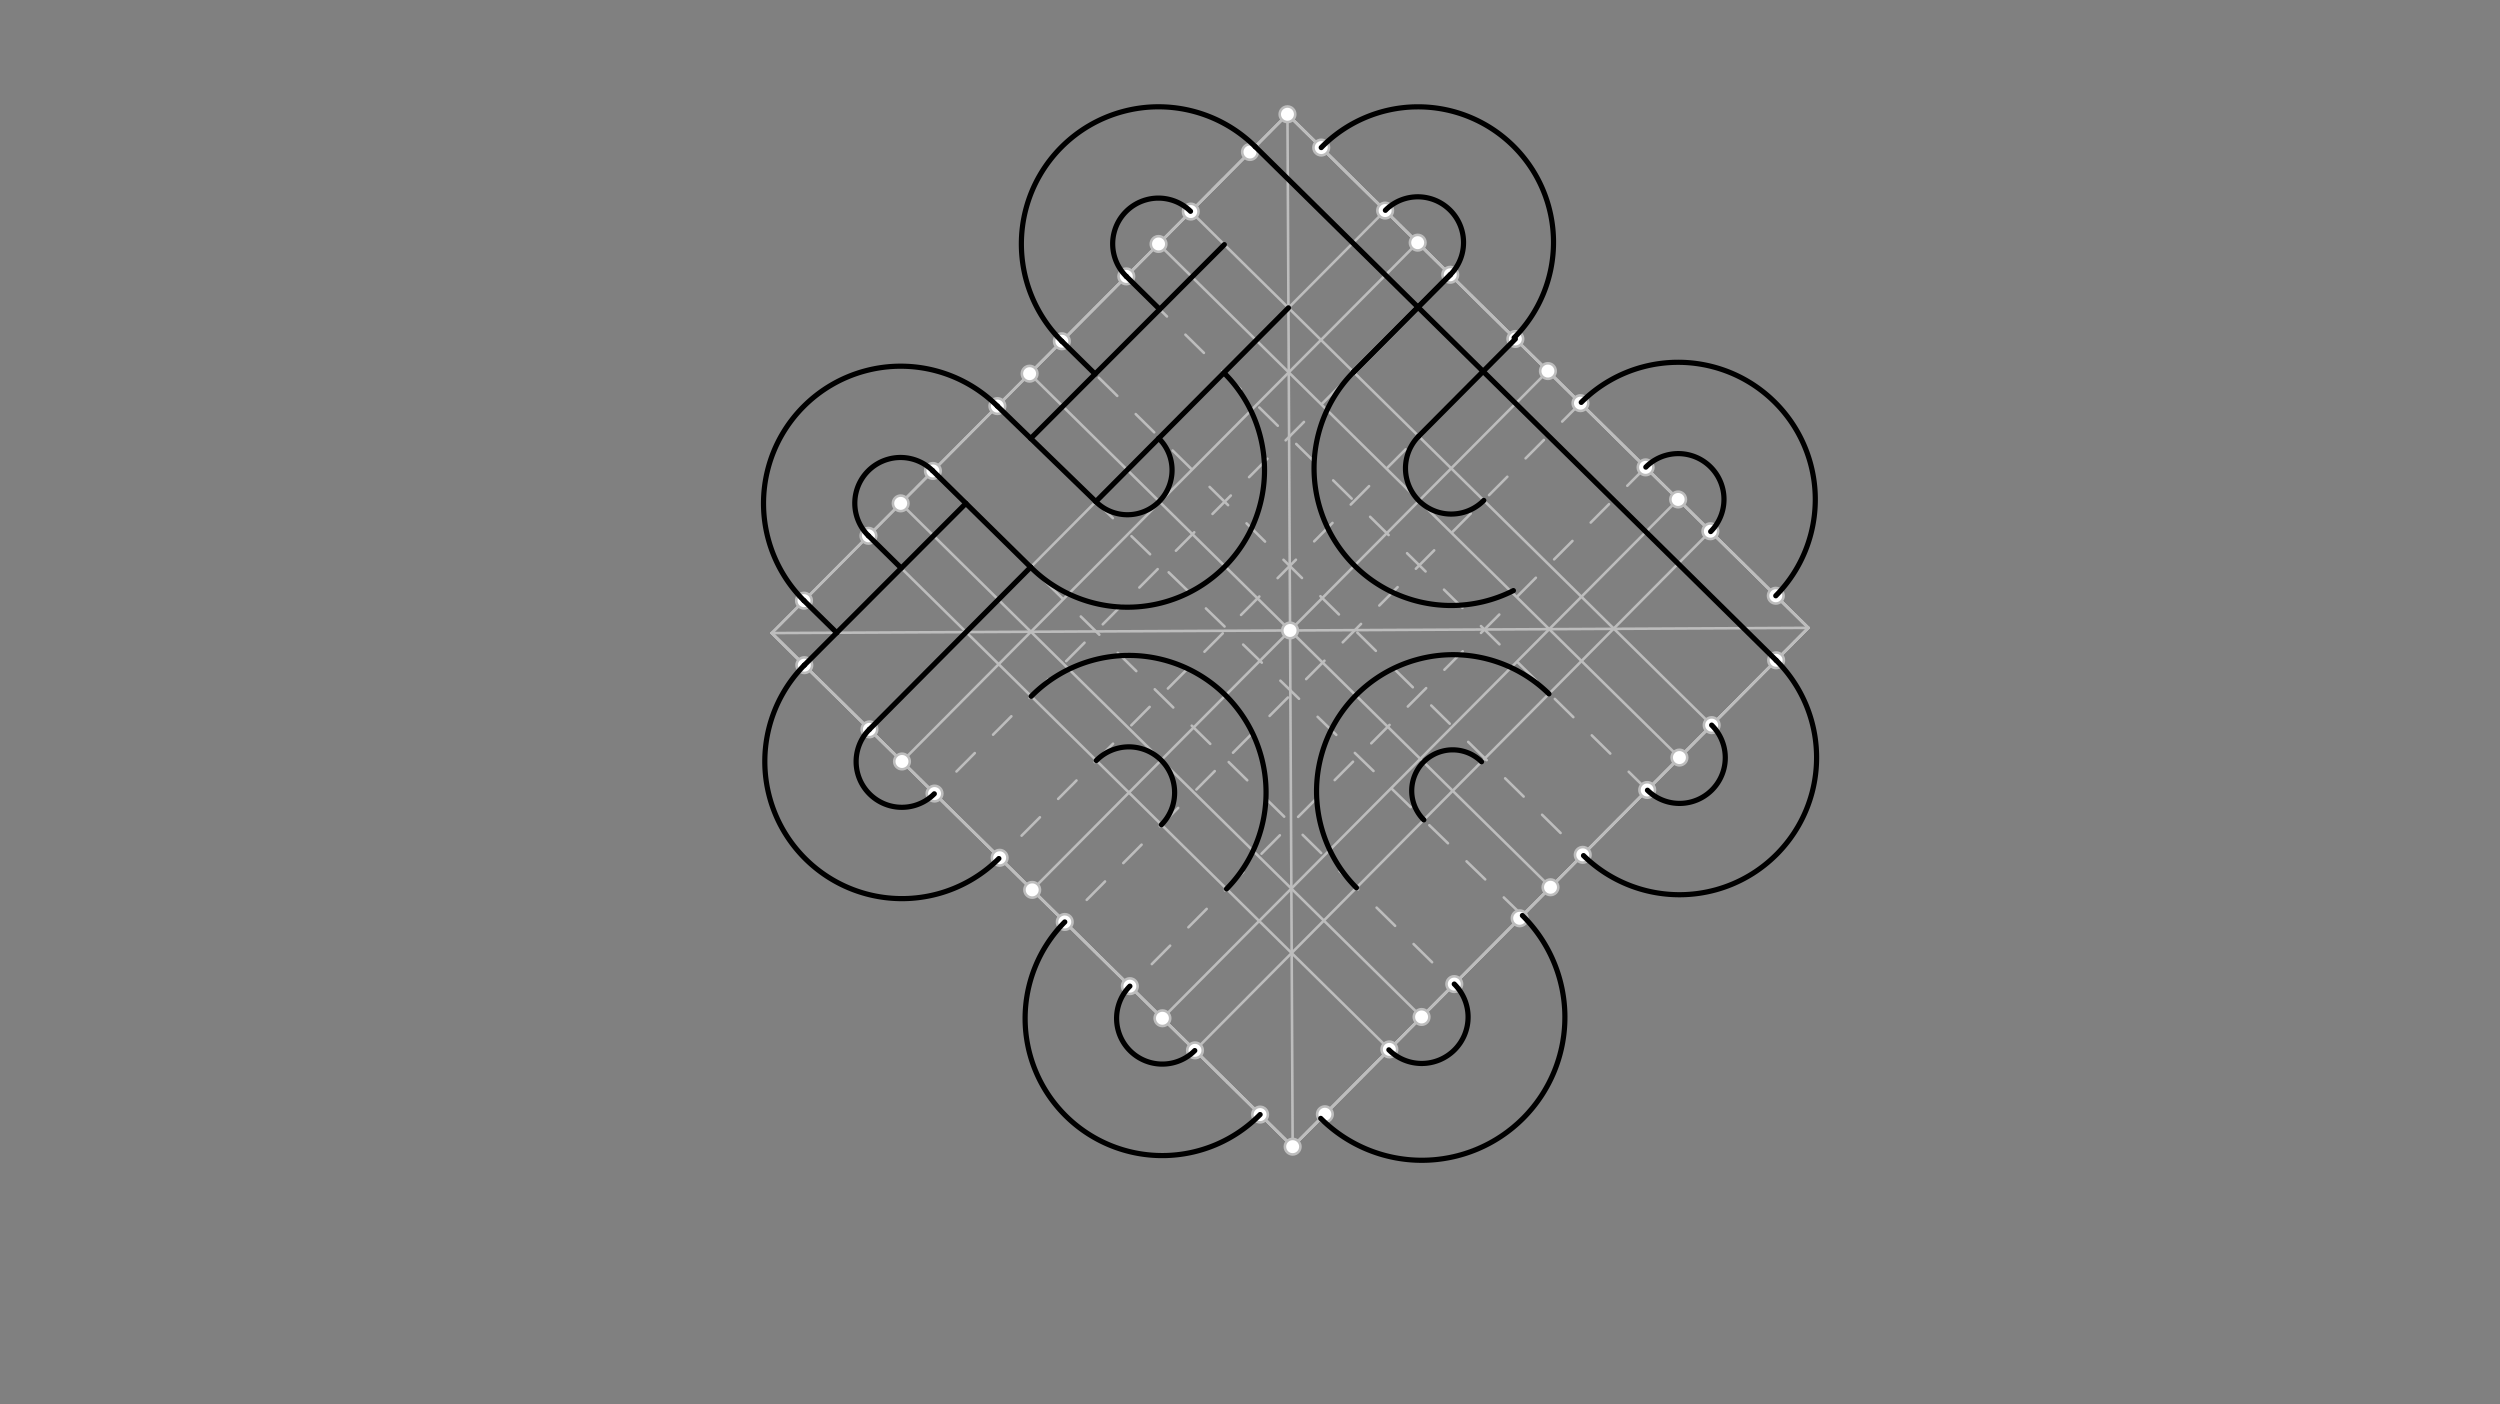 <svg xmlns="http://www.w3.org/2000/svg" class="svg--816" height="100%" preserveAspectRatio="xMidYMid meet" viewBox="0 0 963.78 541.417" width="100%"><rect x="0" y="0" width="963.78" height="541.417" fill="#808080" stroke="none"/><defs><marker id="marker-arrow" markerHeight="16" markerUnits="userSpaceOnUse" markerWidth="24" orient="auto-start-reverse" refX="24" refY="4" viewBox="0 0 24 8"><path d="M 0 0 L 24 4 L 0 8 z" stroke="inherit"></path></marker></defs><g class="aux-layer--949"><g class="element--733"><line stroke="#BDBDBD" stroke-dasharray="none" stroke-linecap="round" stroke-width="1" x1="496.333" x2="498.333" y1="44.052" y2="442.052"></line></g><g class="element--733"><line stroke="#BDBDBD" stroke-dasharray="none" stroke-linecap="round" stroke-width="1" x1="497.333" x2="697.143" y1="243.052" y2="242.048"></line></g><g class="element--733"><line stroke="#BDBDBD" stroke-dasharray="none" stroke-linecap="round" stroke-width="1" x1="497.333" x2="297.523" y1="243.052" y2="244.056"></line></g><g class="element--733"><line stroke="#BDBDBD" stroke-dasharray="none" stroke-linecap="round" stroke-width="1" x1="496.333" x2="697.143" y1="44.052" y2="242.048"></line></g><g class="element--733"><line stroke="#BDBDBD" stroke-dasharray="none" stroke-linecap="round" stroke-width="1" x1="297.523" x2="498.333" y1="244.056" y2="442.052"></line></g><g class="element--733"><line stroke="#BDBDBD" stroke-dasharray="none" stroke-linecap="round" stroke-width="1" x1="498.333" x2="697.143" y1="442.052" y2="242.048"></line></g><g class="element--733"><line stroke="#BDBDBD" stroke-dasharray="none" stroke-linecap="round" stroke-width="1" x1="396.928" x2="597.738" y1="144.054" y2="342.05"></line></g><g class="element--733"><line stroke="#BDBDBD" stroke-dasharray="none" stroke-linecap="round" stroke-width="1" x1="397.928" x2="596.738" y1="343.054" y2="143.05"></line></g><g class="element--733"><line stroke="#BDBDBD" stroke-dasharray="none" stroke-linecap="round" stroke-width="1" x1="396.928" x2="496.333" y1="144.054" y2="44.052"></line></g><g class="element--733"><line stroke="#BDBDBD" stroke-dasharray="none" stroke-linecap="round" stroke-width="1" x1="496.333" x2="596.738" y1="44.052" y2="143.05"></line></g><g class="element--733"><line stroke="#BDBDBD" stroke-dasharray="none" stroke-linecap="round" stroke-width="1" x1="596.738" x2="697.143" y1="143.05" y2="242.048"></line></g><g class="element--733"><line stroke="#BDBDBD" stroke-dasharray="none" stroke-linecap="round" stroke-width="1" x1="697.143" x2="597.738" y1="242.048" y2="342.05"></line></g><g class="element--733"><line stroke="#BDBDBD" stroke-dasharray="none" stroke-linecap="round" stroke-width="1" x1="498.333" x2="397.928" y1="442.052" y2="343.054"></line></g><g class="element--733"><line stroke="#BDBDBD" stroke-dasharray="none" stroke-linecap="round" stroke-width="1" x1="397.928" x2="297.523" y1="343.054" y2="244.056"></line></g><g class="element--733"><line stroke="#BDBDBD" stroke-dasharray="none" stroke-linecap="round" stroke-width="1" x1="498.333" x2="597.738" y1="442.052" y2="342.05"></line></g><g class="element--733"><line stroke="#BDBDBD" stroke-dasharray="none" stroke-linecap="round" stroke-width="1" x1="347.226" x2="548.036" y1="194.055" y2="392.051"></line></g><g class="element--733"><line stroke="#BDBDBD" stroke-dasharray="none" stroke-linecap="round" stroke-width="1" x1="446.631" x2="647.441" y1="94.053" y2="292.049"></line></g><g class="element--733"><line stroke="#BDBDBD" stroke-dasharray="none" stroke-linecap="round" stroke-width="1" x1="546.536" x2="347.726" y1="93.551" y2="293.555"></line></g><g class="element--733"><line stroke="#BDBDBD" stroke-dasharray="none" stroke-linecap="round" stroke-width="1" x1="448.131" x2="646.941" y1="392.553" y2="192.549"></line></g><g class="element--733"><line stroke="#BDBDBD" stroke-dasharray="none" stroke-linecap="round" stroke-width="1" x1="297.523" x2="347.226" y1="244.056" y2="194.055"></line></g><g class="element--733"><line stroke="#BDBDBD" stroke-dasharray="none" stroke-linecap="round" stroke-width="1" x1="347.226" x2="322.375" y1="194.055" y2="219.056"></line></g><g class="element--733"><line stroke="#BDBDBD" stroke-dasharray="none" stroke-linecap="round" stroke-width="1" x1="396.928" x2="347.226" y1="144.054" y2="194.055"></line></g><g class="element--733"><line stroke="#BDBDBD" stroke-dasharray="none" stroke-linecap="round" stroke-width="1" x1="396.928" x2="372.077" y1="144.054" y2="169.055"></line></g><g class="element--733"><line stroke="#BDBDBD" stroke-dasharray="none" stroke-linecap="round" stroke-width="1" x1="446.631" x2="396.928" y1="94.053" y2="144.054"></line></g><g class="element--733"><line stroke="#BDBDBD" stroke-dasharray="none" stroke-linecap="round" stroke-width="1" x1="496.333" x2="446.631" y1="44.052" y2="94.053"></line></g><g class="element--733"><line stroke="#BDBDBD" stroke-dasharray="none" stroke-linecap="round" stroke-width="1" x1="496.333" x2="546.536" y1="44.052" y2="93.551"></line></g><g class="element--733"><line stroke="#BDBDBD" stroke-dasharray="none" stroke-linecap="round" stroke-width="1" x1="546.536" x2="596.738" y1="93.551" y2="143.05"></line></g><g class="element--733"><line stroke="#BDBDBD" stroke-dasharray="none" stroke-linecap="round" stroke-width="1" x1="596.738" x2="646.941" y1="143.05" y2="192.549"></line></g><g class="element--733"><line stroke="#BDBDBD" stroke-dasharray="none" stroke-linecap="round" stroke-width="1" x1="646.941" x2="697.143" y1="192.549" y2="242.048"></line></g><g class="element--733"><line stroke="#BDBDBD" stroke-dasharray="none" stroke-linecap="round" stroke-width="1" x1="697.143" x2="647.441" y1="242.048" y2="292.049"></line></g><g class="element--733"><line stroke="#BDBDBD" stroke-dasharray="none" stroke-linecap="round" stroke-width="1" x1="647.441" x2="597.738" y1="292.049" y2="342.05"></line></g><g class="element--733"><line stroke="#BDBDBD" stroke-dasharray="none" stroke-linecap="round" stroke-width="1" x1="598.451" x2="548.036" y1="341.333" y2="392.051"></line></g><g class="element--733"><line stroke="#BDBDBD" stroke-dasharray="none" stroke-linecap="round" stroke-width="1" x1="548.036" x2="498.333" y1="392.051" y2="442.052"></line></g><g class="element--733"><line stroke="#BDBDBD" stroke-dasharray="none" stroke-linecap="round" stroke-width="1" x1="498.333" x2="448.131" y1="442.052" y2="392.553"></line></g><g class="element--733"><line stroke="#BDBDBD" stroke-dasharray="none" stroke-linecap="round" stroke-width="1" x1="448.131" x2="397.928" y1="392.553" y2="343.054"></line></g><g class="element--733"><line stroke="#BDBDBD" stroke-dasharray="none" stroke-linecap="round" stroke-width="1" x1="397.928" x2="347.726" y1="343.054" y2="293.555"></line></g><g class="element--733"><line stroke="#BDBDBD" stroke-dasharray="none" stroke-linecap="round" stroke-width="1" x1="347.726" x2="297.523" y1="293.555" y2="244.056"></line></g><g class="element--733"><line stroke="#BDBDBD" stroke-dasharray="none" stroke-linecap="round" stroke-width="1" x1="347.226" x2="372.077" y1="194.055" y2="169.055"></line></g><g class="element--733"><line stroke="#BDBDBD" stroke-dasharray="none" stroke-linecap="round" stroke-width="1" x1="396.928" x2="421.78" y1="144.054" y2="119.054"></line></g><g class="element--733"><line stroke="#BDBDBD" stroke-dasharray="none" stroke-linecap="round" stroke-width="1" x1="421.78" x2="446.631" y1="119.054" y2="94.053"></line></g><g class="element--733"><line stroke="#BDBDBD" stroke-dasharray="none" stroke-linecap="round" stroke-width="1" x1="446.631" x2="471.482" y1="94.053" y2="69.053"></line></g><g class="element--733"><line stroke="#BDBDBD" stroke-dasharray="none" stroke-linecap="round" stroke-width="1" x1="467.416" x2="496.333" y1="73.143" y2="44.052"></line></g><g class="element--733"><line stroke="#BDBDBD" stroke-dasharray="none" stroke-linecap="round" stroke-width="1" x1="496.333" x2="521.435" y1="44.052" y2="68.802"></line></g><g class="element--733"><line stroke="#BDBDBD" stroke-dasharray="none" stroke-linecap="round" stroke-width="1" x1="521.435" x2="546.536" y1="68.802" y2="93.551"></line></g><g class="element--733"><line stroke="#BDBDBD" stroke-dasharray="none" stroke-linecap="round" stroke-width="1" x1="546.536" x2="571.637" y1="93.551" y2="118.301"></line></g><g class="element--733"><line stroke="#BDBDBD" stroke-dasharray="none" stroke-linecap="round" stroke-width="1" x1="571.637" x2="596.738" y1="118.301" y2="143.05"></line></g><g class="element--733"><line stroke="#BDBDBD" stroke-dasharray="none" stroke-linecap="round" stroke-width="1" x1="596.738" x2="621.84" y1="143.05" y2="167.8"></line></g><g class="element--733"><line stroke="#BDBDBD" stroke-dasharray="none" stroke-linecap="round" stroke-width="1" x1="621.84" x2="646.941" y1="167.8" y2="192.549"></line></g><g class="element--733"><line stroke="#BDBDBD" stroke-dasharray="none" stroke-linecap="round" stroke-width="1" x1="672.042" x2="697.143" y1="217.299" y2="242.048"></line></g><g class="element--733"><line stroke="#BDBDBD" stroke-dasharray="none" stroke-linecap="round" stroke-width="1" x1="697.143" x2="672.292" y1="242.048" y2="267.049"></line></g><g class="element--733"><line stroke="#BDBDBD" stroke-dasharray="none" stroke-linecap="round" stroke-width="1" x1="672.292" x2="647.441" y1="267.049" y2="292.049"></line></g><g class="element--733"><line stroke="#BDBDBD" stroke-dasharray="none" stroke-linecap="round" stroke-width="1" x1="647.441" x2="622.59" y1="292.049" y2="317.05"></line></g><g class="element--733"><line stroke="#BDBDBD" stroke-dasharray="none" stroke-linecap="round" stroke-width="1" x1="622.59" x2="597.738" y1="317.05" y2="342.05"></line></g><g class="element--733"><line stroke="#BDBDBD" stroke-dasharray="none" stroke-linecap="round" stroke-width="1" x1="598.451" x2="573.243" y1="341.333" y2="366.692"></line></g><g class="element--733"><line stroke="#BDBDBD" stroke-dasharray="none" stroke-linecap="round" stroke-width="1" x1="573.243" x2="548.036" y1="366.692" y2="392.051"></line></g><g class="element--733"><line stroke="#BDBDBD" stroke-dasharray="none" stroke-linecap="round" stroke-width="1" x1="548.036" x2="523.185" y1="392.051" y2="417.052"></line></g><g class="element--733"><line stroke="#BDBDBD" stroke-dasharray="none" stroke-linecap="round" stroke-width="1" x1="523.185" x2="498.333" y1="417.052" y2="442.052"></line></g><g class="element--733"><line stroke="#BDBDBD" stroke-dasharray="none" stroke-linecap="round" stroke-width="1" x1="498.333" x2="473.232" y1="442.052" y2="417.303"></line></g><g class="element--733"><line stroke="#BDBDBD" stroke-dasharray="none" stroke-linecap="round" stroke-width="1" x1="473.232" x2="448.131" y1="417.303" y2="392.553"></line></g><g class="element--733"><line stroke="#BDBDBD" stroke-dasharray="none" stroke-linecap="round" stroke-width="1" x1="448.131" x2="423.03" y1="392.553" y2="367.804"></line></g><g class="element--733"><line stroke="#BDBDBD" stroke-dasharray="none" stroke-linecap="round" stroke-width="1" x1="423.03" x2="397.928" y1="367.804" y2="343.054"></line></g><g class="element--733"><line stroke="#BDBDBD" stroke-dasharray="none" stroke-linecap="round" stroke-width="1" x1="397.928" x2="372.827" y1="343.054" y2="318.305"></line></g><g class="element--733"><line stroke="#BDBDBD" stroke-dasharray="none" stroke-linecap="round" stroke-width="1" x1="372.827" x2="347.726" y1="318.305" y2="293.555"></line></g><g class="element--733"><line stroke="#BDBDBD" stroke-dasharray="none" stroke-linecap="round" stroke-width="1" x1="347.726" x2="322.625" y1="293.555" y2="268.806"></line></g><g class="element--733"><line stroke="#BDBDBD" stroke-dasharray="none" stroke-linecap="round" stroke-width="1" x1="322.625" x2="297.523" y1="268.806" y2="244.056"></line></g><g class="element--733"><line stroke="#BDBDBD" stroke-dasharray="none" stroke-linecap="round" stroke-width="1" x1="297.523" x2="322.375" y1="244.056" y2="219.056"></line></g><g class="element--733"><line stroke="#BDBDBD" stroke-dasharray="none" stroke-linecap="round" stroke-width="1" x1="672.042" x2="646.941" y1="217.299" y2="192.549"></line></g><g class="element--733"><path d="M 334.8 206.555 A 17.625 17.625 0 1 1 359.652 181.555" fill="none" stroke="#BDBDBD" stroke-dasharray="none" stroke-linecap="round" stroke-width="1"></path></g><g class="element--733"><path d="M 434.205 106.553 A 17.625 17.625 0 0 1 459.056 81.553" fill="none" stroke="#BDBDBD" stroke-dasharray="none" stroke-linecap="round" stroke-width="1"></path></g><g class="element--733"><path d="M 533.985 81.176 A 17.625 17.625 0 0 1 559.086 105.926" fill="none" stroke="#BDBDBD" stroke-dasharray="none" stroke-linecap="round" stroke-width="1"></path></g><g class="element--733"><path d="M 634.39 180.174 A 17.625 17.625 0 1 1 659.491 204.924" fill="none" stroke="#BDBDBD" stroke-dasharray="none" stroke-linecap="round" stroke-width="1"></path></g><g class="element--733"><path d="M 659.866 279.549 A 17.625 17.625 0 1 1 635.015 304.549" fill="none" stroke="#BDBDBD" stroke-dasharray="none" stroke-linecap="round" stroke-width="1"></path></g><g class="element--733"><path d="M 560.64 379.372 A 17.878 17.878 0 0 1 535.432 404.73" fill="none" stroke="#BDBDBD" stroke-dasharray="none" stroke-linecap="round" stroke-width="1"></path></g><g class="element--733"><path d="M 435.58 380.178 A 17.625 17.625 0 0 0 460.681 404.928" fill="none" stroke="#BDBDBD" stroke-dasharray="none" stroke-linecap="round" stroke-width="1"></path></g><g class="element--733"><path d="M 335.175 281.18 A 17.625 17.625 0 0 0 360.277 305.93" fill="none" stroke="#BDBDBD" stroke-dasharray="none" stroke-linecap="round" stroke-width="1"></path></g><g class="element--733"><path d="M 509.353 56.889 A 52.218 52.218 0 1 1 583.719 130.213" fill="none" stroke="#BDBDBD" stroke-dasharray="none" stroke-linecap="round" stroke-width="1"></path></g><g class="element--733"><path d="M 609.289 155.425 A 52.876 52.876 0 1 1 684.593 229.673" fill="none" stroke="#BDBDBD" stroke-dasharray="none" stroke-linecap="round" stroke-width="1"></path></g><g class="element--733"><path d="M 684.718 254.548 A 52.876 52.876 0 1 1 610.164 329.55" fill="none" stroke="#BDBDBD" stroke-dasharray="none" stroke-linecap="round" stroke-width="1"></path></g><g class="element--733"><path d="M 509.162 431.158 A 55.141 55.141 0 0 0 586.909 352.944" fill="none" stroke="#BDBDBD" stroke-dasharray="none" stroke-linecap="round" stroke-width="1"></path></g><g class="element--733"><path d="M 410.479 355.429 A 52.876 52.876 0 0 0 485.783 429.677" fill="none" stroke="#BDBDBD" stroke-dasharray="none" stroke-linecap="round" stroke-width="1"></path></g><g class="element--733"><path d="M 310.074 256.431 A 52.876 52.876 0 0 0 385.378 330.679" fill="none" stroke="#BDBDBD" stroke-dasharray="none" stroke-linecap="round" stroke-width="1"></path></g><g class="element--733"><path d="M 309.949 231.556 A 52.876 52.876 0 1 1 384.503 156.554" fill="none" stroke="#BDBDBD" stroke-dasharray="none" stroke-linecap="round" stroke-width="1"></path></g><g class="element--733"><path d="M 409.354 131.554 A 52.876 52.876 0 0 1 483.908 56.552" fill="none" stroke="#BDBDBD" stroke-dasharray="none" stroke-linecap="round" stroke-width="1"></path></g><g class="element--733"><line stroke="#BDBDBD" stroke-dasharray="none" stroke-linecap="round" stroke-width="1" x1="335.175" x2="533.985" y1="281.18" y2="81.176"></line></g><g class="element--733"><line stroke="#BDBDBD" stroke-dasharray="none" stroke-linecap="round" stroke-width="1" x1="459.056" x2="659.866" y1="81.553" y2="279.549"></line></g><g class="element--733"><line stroke="#BDBDBD" stroke-dasharray="none" stroke-linecap="round" stroke-width="1" x1="659.366" x2="460.681" y1="204.8" y2="404.928"></line></g><g class="element--733"><line stroke="#BDBDBD" stroke-dasharray="none" stroke-linecap="round" stroke-width="1" x1="535.61" x2="334.8" y1="404.551" y2="206.555"></line></g><g class="element--733"><line stroke="#BDBDBD" stroke-dasharray="10" stroke-linecap="round" stroke-width="1" x1="609.289" x2="410.479" y1="155.425" y2="355.429"></line></g><g class="element--733"><line stroke="#BDBDBD" stroke-dasharray="10" stroke-linecap="round" stroke-width="1" x1="584.188" x2="385.378" y1="130.675" y2="330.679"></line></g><g class="element--733"><line stroke="#BDBDBD" stroke-dasharray="10" stroke-linecap="round" stroke-width="1" x1="559.086" x2="360.277" y1="105.926" y2="305.93"></line></g><g class="element--733"><line stroke="#BDBDBD" stroke-dasharray="10" stroke-linecap="round" stroke-width="1" x1="634.39" x2="435.58" y1="180.174" y2="380.178"></line></g><g class="element--733"><line stroke="#BDBDBD" stroke-dasharray="10" stroke-linecap="round" stroke-width="1" x1="635.015" x2="434.205" y1="304.549" y2="106.553"></line></g><g class="element--733"><line stroke="#BDBDBD" stroke-dasharray="10" stroke-linecap="round" stroke-width="1" x1="359.652" x2="560.64" y1="181.555" y2="379.372"></line></g><g class="element--733"><line stroke="#BDBDBD" stroke-dasharray="10" stroke-linecap="round" stroke-width="1" x1="586.909" x2="384.503" y1="352.944" y2="156.554"></line></g><g class="element--733"><line stroke="#BDBDBD" stroke-dasharray="10" stroke-linecap="round" stroke-width="1" x1="409.354" x2="610.164" y1="131.554" y2="329.55"></line></g><g class="element--733"><circle cx="497.333" cy="243.052" r="3" stroke="#BDBDBD" stroke-width="1" fill="#ffffff"></circle>}</g><g class="element--733"><circle cx="496.333" cy="44.052" r="3" stroke="#BDBDBD" stroke-width="1" fill="#ffffff"></circle>}</g><g class="element--733"><circle cx="498.333" cy="442.052" r="3" stroke="#BDBDBD" stroke-width="1" fill="#ffffff"></circle>}</g><g class="element--733"><circle cx="396.928" cy="144.054" r="3" stroke="#BDBDBD" stroke-width="1" fill="#ffffff"></circle>}</g><g class="element--733"><circle cx="596.738" cy="143.05" r="3" stroke="#BDBDBD" stroke-width="1" fill="#ffffff"></circle>}</g><g class="element--733"><circle cx="597.738" cy="342.05" r="3" stroke="#BDBDBD" stroke-width="1" fill="#ffffff"></circle>}</g><g class="element--733"><circle cx="397.928" cy="343.054" r="3" stroke="#BDBDBD" stroke-width="1" fill="#ffffff"></circle>}</g><g class="element--733"><circle cx="347.226" cy="194.055" r="3" stroke="#BDBDBD" stroke-width="1" fill="#ffffff"></circle>}</g><g class="element--733"><circle cx="347.726" cy="293.555" r="3" stroke="#BDBDBD" stroke-width="1" fill="#ffffff"></circle>}</g><g class="element--733"><circle cx="448.131" cy="392.553" r="3" stroke="#BDBDBD" stroke-width="1" fill="#ffffff"></circle>}</g><g class="element--733"><circle cx="548.036" cy="392.051" r="3" stroke="#BDBDBD" stroke-width="1" fill="#ffffff"></circle>}</g><g class="element--733"><circle cx="647.441" cy="292.049" r="3" stroke="#BDBDBD" stroke-width="1" fill="#ffffff"></circle>}</g><g class="element--733"><circle cx="546.536" cy="93.551" r="3" stroke="#BDBDBD" stroke-width="1" fill="#ffffff"></circle>}</g><g class="element--733"><circle cx="646.941" cy="192.549" r="3" stroke="#BDBDBD" stroke-width="1" fill="#ffffff"></circle>}</g><g class="element--733"><circle cx="446.631" cy="94.053" r="3" stroke="#BDBDBD" stroke-width="1" fill="#ffffff"></circle>}</g><g class="element--733"><circle cx="334.8" cy="206.555" r="3" stroke="#BDBDBD" stroke-width="1" fill="#ffffff"></circle>}</g><g class="element--733"><circle cx="359.652" cy="181.555" r="3" stroke="#BDBDBD" stroke-width="1" fill="#ffffff"></circle>}</g><g class="element--733"><circle cx="384.503" cy="156.554" r="3" stroke="#BDBDBD" stroke-width="1" fill="#ffffff"></circle>}</g><g class="element--733"><circle cx="309.949" cy="231.556" r="3" stroke="#BDBDBD" stroke-width="1" fill="#ffffff"></circle>}</g><g class="element--733"><circle cx="310.074" cy="256.431" r="3" stroke="#BDBDBD" stroke-width="1" fill="#ffffff"></circle>}</g><g class="element--733"><circle cx="335.175" cy="281.18" r="3" stroke="#BDBDBD" stroke-width="1" fill="#ffffff"></circle>}</g><g class="element--733"><circle cx="360.277" cy="305.93" r="3" stroke="#BDBDBD" stroke-width="1" fill="#ffffff"></circle>}</g><g class="element--733"><circle cx="385.378" cy="330.679" r="3" stroke="#BDBDBD" stroke-width="1" fill="#ffffff"></circle>}</g><g class="element--733"><circle cx="410.479" cy="355.429" r="3" stroke="#BDBDBD" stroke-width="1" fill="#ffffff"></circle>}</g><g class="element--733"><circle cx="435.58" cy="380.178" r="3" stroke="#BDBDBD" stroke-width="1" fill="#ffffff"></circle>}</g><g class="element--733"><circle cx="460.681" cy="404.928" r="3" stroke="#BDBDBD" stroke-width="1" fill="#ffffff"></circle>}</g><g class="element--733"><circle cx="485.783" cy="429.677" r="3" stroke="#BDBDBD" stroke-width="1" fill="#ffffff"></circle>}</g><g class="element--733"><circle cx="535.61" cy="404.551" r="3" stroke="#BDBDBD" stroke-width="1" fill="#ffffff"></circle>}</g><g class="element--733"><circle cx="560.64" cy="379.372" r="3" stroke="#BDBDBD" stroke-width="1" fill="#ffffff"></circle>}</g><g class="element--733"><circle cx="585.847" cy="354.013" r="3" stroke="#BDBDBD" stroke-width="1" fill="#ffffff"></circle>}</g><g class="element--733"><circle cx="610.164" cy="329.55" r="3" stroke="#BDBDBD" stroke-width="1" fill="#ffffff"></circle>}</g><g class="element--733"><circle cx="635.015" cy="304.549" r="3" stroke="#BDBDBD" stroke-width="1" fill="#ffffff"></circle>}</g><g class="element--733"><circle cx="659.866" cy="279.549" r="3" stroke="#BDBDBD" stroke-width="1" fill="#ffffff"></circle>}</g><g class="element--733"><circle cx="684.718" cy="254.548" r="3" stroke="#BDBDBD" stroke-width="1" fill="#ffffff"></circle>}</g><g class="element--733"><circle cx="684.593" cy="229.673" r="3" stroke="#BDBDBD" stroke-width="1" fill="#ffffff"></circle>}</g><g class="element--733"><circle cx="659.366" cy="204.8" r="3" stroke="#BDBDBD" stroke-width="1" fill="#ffffff"></circle>}</g><g class="element--733"><circle cx="634.39" cy="180.174" r="3" stroke="#BDBDBD" stroke-width="1" fill="#ffffff"></circle>}</g><g class="element--733"><circle cx="609.289" cy="155.425" r="3" stroke="#BDBDBD" stroke-width="1" fill="#ffffff"></circle>}</g><g class="element--733"><circle cx="584.188" cy="130.675" r="3" stroke="#BDBDBD" stroke-width="1" fill="#ffffff"></circle>}</g><g class="element--733"><circle cx="559.086" cy="105.926" r="3" stroke="#BDBDBD" stroke-width="1" fill="#ffffff"></circle>}</g><g class="element--733"><circle cx="533.985" cy="81.176" r="3" stroke="#BDBDBD" stroke-width="1" fill="#ffffff"></circle>}</g><g class="element--733"><circle cx="509.353" cy="56.889" r="3" stroke="#BDBDBD" stroke-width="1" fill="#ffffff"></circle>}</g><g class="element--733"><circle cx="481.875" cy="58.597" r="3" stroke="#BDBDBD" stroke-width="1" fill="#ffffff"></circle>}</g><g class="element--733"><circle cx="409.354" cy="131.554" r="3" stroke="#BDBDBD" stroke-width="1" fill="#ffffff"></circle>}</g><g class="element--733"><circle cx="510.759" cy="429.552" r="3" stroke="#BDBDBD" stroke-width="1" fill="#ffffff"></circle>}</g><g class="element--733"><circle cx="434.205" cy="106.553" r="3" stroke="#BDBDBD" stroke-width="1" fill="#ffffff"></circle>}</g><g class="element--733"><circle cx="459.056" cy="81.553" r="3" stroke="#BDBDBD" stroke-width="1" fill="#ffffff"></circle>}</g></g><g class="main-layer--75a"><g class="element--733"><path d="M 546.911 168.176 A 17.625 17.625 0 1 0 572.012 192.926" fill="none" stroke="#000000" stroke-dasharray="none" stroke-linecap="round" stroke-width="2"></path></g><g class="element--733"><line stroke="#000000" stroke-dasharray="none" stroke-linecap="round" stroke-width="2" x1="546.911" x2="584.188" y1="168.176" y2="130.675"></line></g><g class="element--733"><line stroke="#000000" stroke-dasharray="none" stroke-linecap="round" stroke-width="2" x1="559.086" x2="521.81" y1="105.926" y2="143.427"></line></g><g class="element--733"><line stroke="#000000" stroke-dasharray="none" stroke-linecap="round" stroke-width="2" x1="521.81" x2="559.086" y1="143.427" y2="105.926"></line></g><g class="element--733"><path d="M 521.81 143.427 A 52.876 52.876 0 0 0 583.422 227.686" fill="none" stroke="#000000" stroke-dasharray="none" stroke-linecap="round" stroke-width="2"></path></g><g class="element--733"><path d="M 548.902 316.067 A 15.786 15.786 0 1 1 571.146 293.661" fill="none" stroke="#000000" stroke-dasharray="none" stroke-linecap="round" stroke-width="2"></path></g><g class="element--733"><path d="M 522.915 342.242 A 52.671 52.671 0 0 1 597.132 267.486" fill="none" stroke="#000000" stroke-dasharray="none" stroke-linecap="round" stroke-width="2"></path></g><g class="element--733"><path d="M 422.655 293.179 A 17.625 17.625 0 1 1 447.756 317.928" fill="none" stroke="#000000" stroke-dasharray="none" stroke-linecap="round" stroke-width="2"></path></g><g class="element--733"><path d="M 397.553 268.429 A 52.876 52.876 0 1 1 472.857 342.678" fill="none" stroke="#000000" stroke-dasharray="none" stroke-linecap="round" stroke-width="2"></path></g><g class="element--733"><path d="M 422.454 193.377 A 17.201 17.201 0 1 0 446.707 168.979" fill="none" stroke="#000000" stroke-dasharray="none" stroke-linecap="round" stroke-width="2"></path></g><g class="element--733"><path d="M 397.337 218.646 A 52.829 52.829 0 1 0 471.824 143.711" fill="none" stroke="#000000" stroke-dasharray="none" stroke-linecap="round" stroke-width="2"></path></g><g class="element--733"><path d="M 335.175 281.18 A 17.625 17.625 0 0 0 360.176 306.031" fill="none" stroke="#000000" stroke-dasharray="none" stroke-linecap="round" stroke-width="2"></path></g><g class="element--733"><path d="M 310.074 256.431 A 52.876 52.876 0 0 0 385.075 330.984" fill="none" stroke="#000000" stroke-dasharray="none" stroke-linecap="round" stroke-width="2"></path></g><g class="element--733"><line stroke="#000000" stroke-dasharray="none" stroke-linecap="round" stroke-width="2" x1="372.36" x2="310.074" y1="194.063" y2="256.431"></line></g><g class="element--733"><path d="M 334.8 206.555 A 17.625 17.625 0 0 1 359.527 181.432" fill="none" stroke="#000000" stroke-dasharray="none" stroke-linecap="round" stroke-width="2"></path></g><g class="element--733"><path d="M 309.949 231.556 A 52.876 52.876 0 0 1 384.503 156.554" fill="none" stroke="#000000" stroke-dasharray="none" stroke-linecap="round" stroke-width="2"></path></g><g class="element--733"><path d="M 434.205 106.553 A 17.625 17.625 0 0 1 458.955 81.452" fill="none" stroke="#000000" stroke-dasharray="none" stroke-linecap="round" stroke-width="2"></path></g><g class="element--733"><path d="M 409.354 131.554 A 52.876 52.876 0 1 1 483.908 56.552" fill="none" stroke="#000000" stroke-dasharray="none" stroke-linecap="round" stroke-width="2"></path></g><g class="element--733"><path d="M 534.086 81.075 A 17.625 17.625 0 0 1 559.086 105.926" fill="none" stroke="#000000" stroke-dasharray="none" stroke-linecap="round" stroke-width="2"></path></g><g class="element--733"><path d="M 509.353 56.889 A 52.218 52.218 0 1 1 583.719 130.213" fill="none" stroke="#000000" stroke-dasharray="none" stroke-linecap="round" stroke-width="2"></path></g><g class="element--733"><path d="M 634.491 180.073 A 17.625 17.625 0 0 1 659.491 204.924" fill="none" stroke="#000000" stroke-dasharray="none" stroke-linecap="round" stroke-width="2"></path></g><g class="element--733"><path d="M 609.592 155.12 A 52.876 52.876 0 0 1 684.593 229.673" fill="none" stroke="#000000" stroke-dasharray="none" stroke-linecap="round" stroke-width="2"></path></g><g class="element--733"><path d="M 659.866 279.549 A 17.625 17.625 0 0 1 635.117 304.65" fill="none" stroke="#000000" stroke-dasharray="none" stroke-linecap="round" stroke-width="2"></path></g><g class="element--733"><path d="M 684.718 254.548 A 52.876 52.876 0 0 1 610.47 329.851" fill="none" stroke="#000000" stroke-dasharray="none" stroke-linecap="round" stroke-width="2"></path></g><g class="element--733"><path d="M 560.64 379.372 A 17.878 17.878 0 1 1 535.432 404.73" fill="none" stroke="#000000" stroke-dasharray="none" stroke-linecap="round" stroke-width="2"></path></g><g class="element--733"><path d="M 509.162 431.158 A 55.141 55.141 0 1 0 586.909 352.944" fill="none" stroke="#000000" stroke-dasharray="none" stroke-linecap="round" stroke-width="2"></path></g><g class="element--733"><path d="M 435.58 380.178 A 17.625 17.625 0 0 0 460.596 405.014" fill="none" stroke="#000000" stroke-dasharray="none" stroke-linecap="round" stroke-width="2"></path></g><g class="element--733"><path d="M 410.479 355.429 A 52.876 52.876 0 1 0 485.783 429.677" fill="none" stroke="#000000" stroke-dasharray="none" stroke-linecap="round" stroke-width="2"></path></g><g class="element--733"><line stroke="#000000" stroke-dasharray="none" stroke-linecap="round" stroke-width="2" x1="359.527" x2="397.337" y1="181.432" y2="218.646"></line></g><g class="element--733"><line stroke="#000000" stroke-dasharray="none" stroke-linecap="round" stroke-width="2" x1="309.949" x2="322.558" y1="231.556" y2="243.93"></line></g><g class="element--733"><line stroke="#000000" stroke-dasharray="none" stroke-linecap="round" stroke-width="2" x1="334.8" x2="347.439" y1="206.555" y2="219.017"></line></g><g class="element--733"><line stroke="#000000" stroke-dasharray="none" stroke-linecap="round" stroke-width="2" x1="384.503" x2="422.454" y1="156.554" y2="193.377"></line></g><g class="element--733"><line stroke="#000000" stroke-dasharray="none" stroke-linecap="round" stroke-width="2" x1="335.175" x2="397.337" y1="281.18" y2="218.646"></line></g><g class="element--733"><line stroke="#000000" stroke-dasharray="none" stroke-linecap="round" stroke-width="2" x1="397.36" x2="471.988" y1="169.029" y2="94.303"></line></g><g class="element--733"><line stroke="#000000" stroke-dasharray="none" stroke-linecap="round" stroke-width="2" x1="422.454" x2="496.708" y1="193.377" y2="118.677"></line></g><g class="element--733"><line stroke="#000000" stroke-dasharray="none" stroke-linecap="round" stroke-width="2" x1="409.354" x2="422.168" y1="131.554" y2="144.189"></line></g><g class="element--733"><line stroke="#000000" stroke-dasharray="none" stroke-linecap="round" stroke-width="2" x1="434.205" x2="447.078" y1="106.553" y2="119.246"></line></g><g class="element--733"><line stroke="#000000" stroke-dasharray="none" stroke-linecap="round" stroke-width="2" x1="483.908" x2="684.718" y1="56.552" y2="254.548"></line></g></g><g class="snaps-layer--ac6"></g><g class="temp-layer--52d"></g></svg>